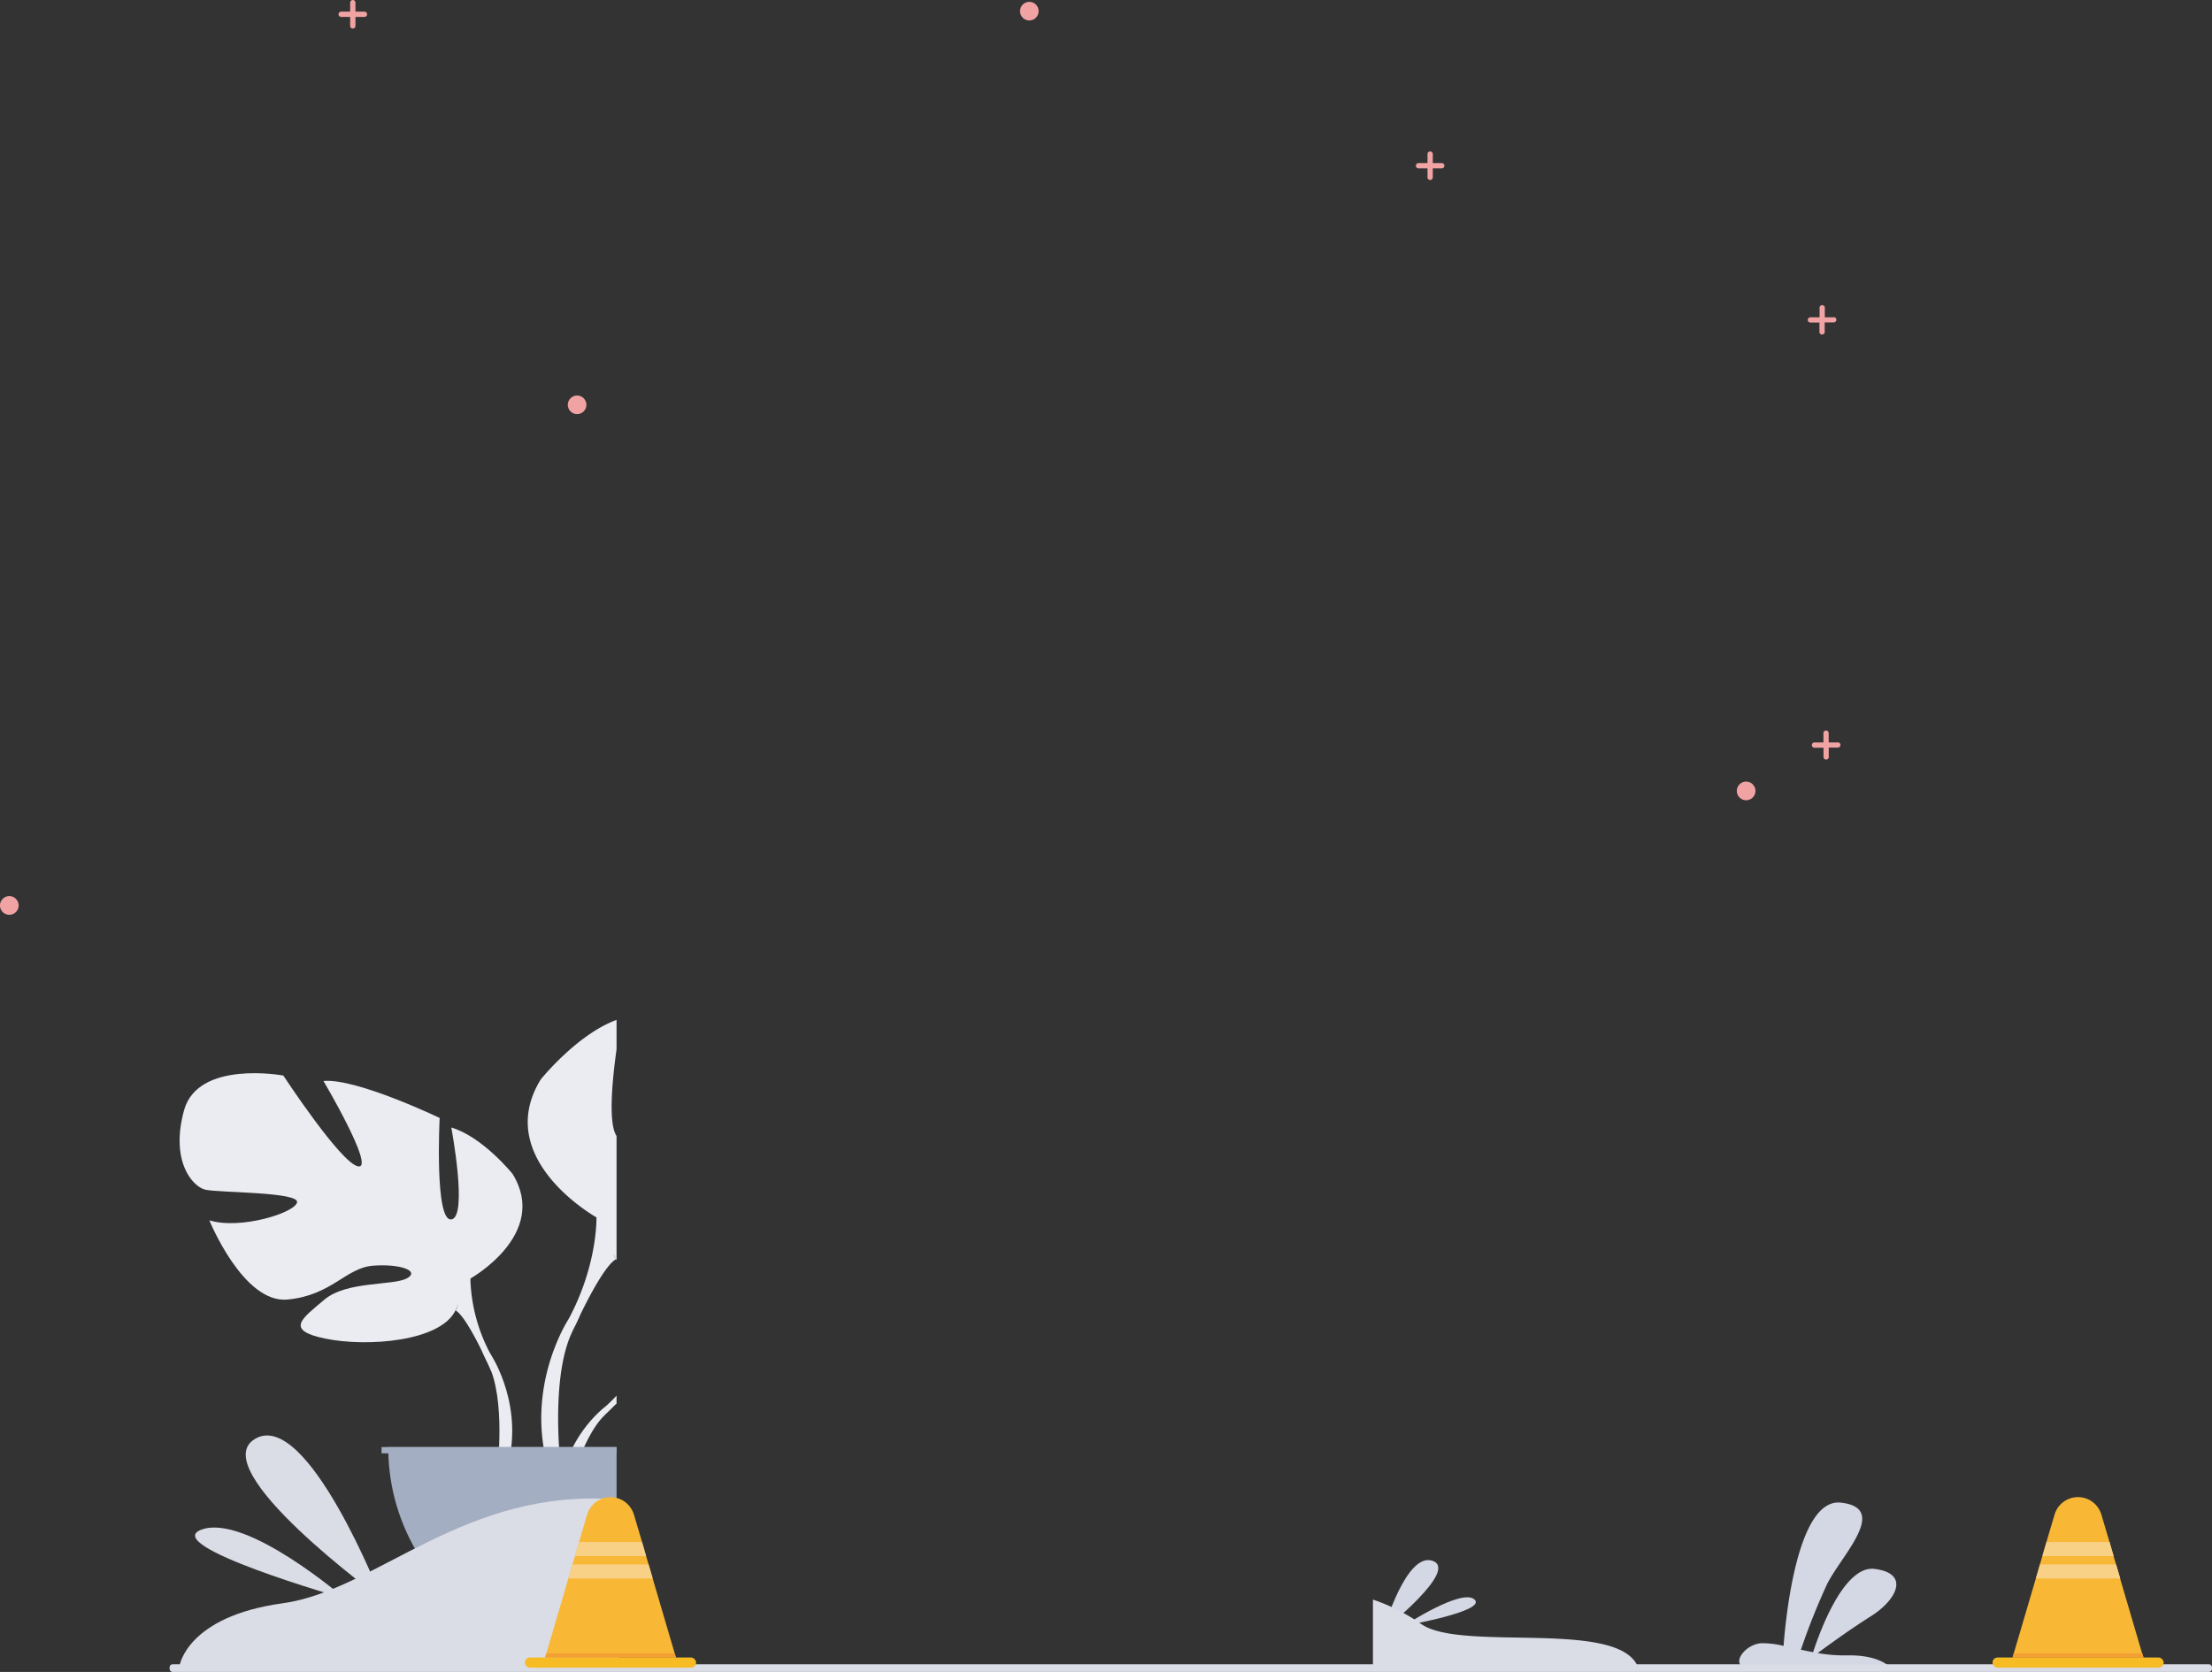 <svg xmlns="http://www.w3.org/2000/svg" width="543.71" height="411.03" viewBox="0 0 543.71 411.03">
  <rect x="0" y="0" width="543.71" height="411.03" fill="#333333" stroke="none"/>
  <g id="Calque_2" data-name="Calque 2">
    <g id="Calque_1-2" data-name="Calque 1">
      <g>
        <path d="M450.76,78h-2.22V75.75a.65.65,0,1,0-1.29,0V78H445a.65.65,0,1,0,0,1.3h2.22v2.21a.65.65,0,1,0,1.29,0V79.26h2.22a.65.65,0,0,0,0-1.3Z" style="fill: #f1a3a3"/>
        <path d="M354.39,40.09h-2.21V37.88a.65.65,0,1,0-1.3,0v2.21h-2.21a.65.65,0,1,0,0,1.3h2.21V43.6a.65.65,0,1,0,1.3,0V41.39h2.21a.65.65,0,0,0,0-1.3Z" style="fill: #f1a3a3"/>
        <path d="M451.71,182.52h-2.22v-2.21a.65.65,0,1,0-1.29,0v2.21H446a.65.65,0,0,0,0,1.3h2.22V186a.65.65,0,1,0,1.29,0v-2.21h2.22a.65.65,0,0,0,0-1.3Z" style="fill: #f1a3a3"/>
        <path d="M89.58,2.86H87.37V.65a.65.65,0,0,0-1.3,0V2.86H83.86a.65.65,0,1,0,0,1.3h2.21V6.37a.65.65,0,1,0,1.3,0V4.16h2.21a.65.65,0,0,0,0-1.3Z" style="fill: #f1a3a3"/>
        <circle cx="141.85" cy="99.52" r="2.29" style="fill: #f1a3a3"/>
        <path d="M4.58,222.61a2.29,2.29,0,1,1-2.29-2.3A2.29,2.29,0,0,1,4.58,222.61Z" style="fill: #f1a3a3"/>
        <circle cx="253.01" cy="2.74" r="2.29" style="fill: #f1a3a3"/>
        <path d="M431.49,194.44a2.29,2.29,0,1,1-2.29-2.29A2.29,2.29,0,0,1,431.49,194.44Z" style="fill: #f1a3a3"/>
        <g>
          <g>
            <g>
              <path d="M115.62,314.32S135.1,303.41,126,288.61c0,0-7.28-9.09-15.07-11.43,0,0,4.16,22.08,0,22.6s-2.86-24.94-2.86-24.94S87.56,265,79.51,265.75c0,0,12.73,21.56,8.57,21s-18.44-22.34-18.44-22.34-21-3.9-24.41,8.57,2.07,18.7,5.19,19.48,23.12.52,22.6,3.12S59,302.37,51.46,300c0,0,8.31,20.52,19.22,19.48s14.29-7.8,21-8.32,11.69,1.3,8.31,3.12-14.8.6-20.26,5.23-9.87,7.5.26,9.58,28.31.78,32-7Z" style="fill: #eaecf2"/>
              <g>
                <path d="M54.84,276.92s54.54,17.66,60.78,37.4a41.46,41.46,0,0,0,5.19,19v3.9s-5.71-13.25-8.83-15.07C112,322.11,124.19,305,54.84,276.92Z" style="fill: #eaecf2"/>
                <path d="M120.81,333.28s8.41,12.78,3.62,28.33l-2.17-.58s2.11-17.13-2.3-25.75S120.81,333.28,120.81,333.28Z" style="fill: #eaecf2"/>
              </g>
            </g>
            <path d="M93.79,393s-18.25-46.74-31.05-39.3S93.79,393,93.79,393Z" style="fill: #dadce6"/>
            <path d="M84.76,393s-24.11-20.84-35.12-17S84.76,393,84.76,393Z" style="fill: #dadce6"/>
            <path d="M151.55,343.1a36.59,36.59,0,0,1-2.73,2.68s-10.36,7.67-11.08,21.36l1.88.17s3-12.88,8.49-18.88l.81-.82c.86-.81,1.47-1.41,1.89-1.86l.74-.71Z" style="fill: #eaecf2"/>
            <path d="M151.55,279.26c-2.09-3.08-1.05-13.81,0-21.3v-7.23c-9.8,3.61-18.64,14.65-18.64,14.65-12,19.52,13.7,33.9,13.7,33.9s.34,11.64-6.85,25c0,0-11.09,16.84-4.77,37.34l2.86-.77s-2.52-20.54,2.29-32.29c.18-.42.44-1,.74-1.65.86-1.67,1.43-2.89,1.79-3.78,2.57-5.26,6.27-12.13,8.73-13.57a5.34,5.34,0,0,1-.59-1.28l.59,1.28.15.26Z" style="fill: #eaecf2"/>
            <path d="M151.55,355.75H95.44a50.19,50.19,0,0,0,56.11,50Z" style="fill: #a4aec2"/>
            <path d="M69.42,394.16C46,397.39,44.16,409.42,44.16,409.42l107.93.11V368.66C114.19,365.51,92.6,391,69.42,394.16Z" style="fill: #dadce6"/>
            <g>
              <g>
                <path d="M464.34,409.62H428.08c-1.94-1.65,1.35-5.39,4.78-5.65a21.16,21.16,0,0,1,5.54.66c.5-6.63,3.35-36.42,14.08-35.22,12.08,1.34,0,13.12-3.41,20.09a165.65,165.65,0,0,0-6.41,16.07c1,.21,2,.42,3,.61,1.6-4.91,7.55-21.44,15.13-20.48,8.89,1.13,5.31,7.76-1,11.69-4.62,2.89-10.3,7-13,9a38.49,38.49,0,0,0,7.09.57C460.14,406.8,463.17,408.63,464.34,409.62Z" style="fill: #d4d7e4"/>
                <path d="M340.07,400.72s5.56-19.32,12.08-17S340.07,400.72,340.07,400.72Z" style="fill: #d4d7e4"/>
                <path d="M345.14,399.66s14.19-9.31,17.3-6.43S345.14,399.66,345.14,399.66Z" style="fill: #d4d7e4"/>
                <path d="M402.91,410.79c-3-13.34-43.83-4.35-53.69-11.63a47.34,47.34,0,0,0-11.75-5.92v17.48Z" style="fill: #dadce6"/>
              </g>
              <rect x="41.69" y="409.15" width="502.02" height="1.88" rx="0.71" style="fill: #dadce6"/>
              <g>
                <path d="M526.88,407.48H494.69l.29-1,5.43-18.43,1-3.46.59-2,1-3.47,2-6.73a6,6,0,0,1,11.53,0l2,6.73,1,3.47.59,2,1,3.46,5.42,18.43Z" style="fill: #f8b735"/>
                <rect x="489.76" y="407.48" width="42.07" height="2.5" rx="1.25" style="fill: #f7bb24"/>
                <polygon points="519.55 382.56 502.02 382.56 503.05 379.09 518.52 379.09 519.55 382.56" style="fill: #f8d086"/>
                <polygon points="521.17 388.06 500.41 388.06 501.43 384.6 520.14 384.6 521.17 388.06" style="fill: #f8d086"/>
                <polygon points="526.88 407.48 494.69 407.48 494.99 406.49 526.59 406.49 526.88 407.48" style="fill: #f29f34"/>
              </g>
            </g>
          </g>
          <g>
            <rect x="93.79" y="355.75" width="57.76" height="1.54" style="fill: #a4aec2"/>
            <g>
              <path d="M166.15,407.48H134l.29-1,5.42-18.43,1-3.46.6-2,1-3.47,2-6.73a6,6,0,0,1,11.52,0l2,6.73,1,3.47.6,2,1,3.46,5.42,18.43Z" style="fill: #f8b735"/>
              <rect x="129.03" y="407.48" width="42.07" height="2.5" rx="1.25" style="fill: #f7bb24"/>
              <polygon points="158.82 382.56 141.3 382.56 142.32 379.09 157.8 379.09 158.82 382.56" style="fill: #f8d086"/>
              <polygon points="160.44 388.06 139.68 388.06 140.7 384.6 159.42 384.6 160.44 388.06" style="fill: #f8d086"/>
              <polygon points="166.15 407.48 133.97 407.48 134.26 406.49 165.86 406.49 166.15 407.48" style="fill: #f29f34"/>
            </g>
          </g>
        </g>
      </g>
    </g>
  </g>
</svg>
